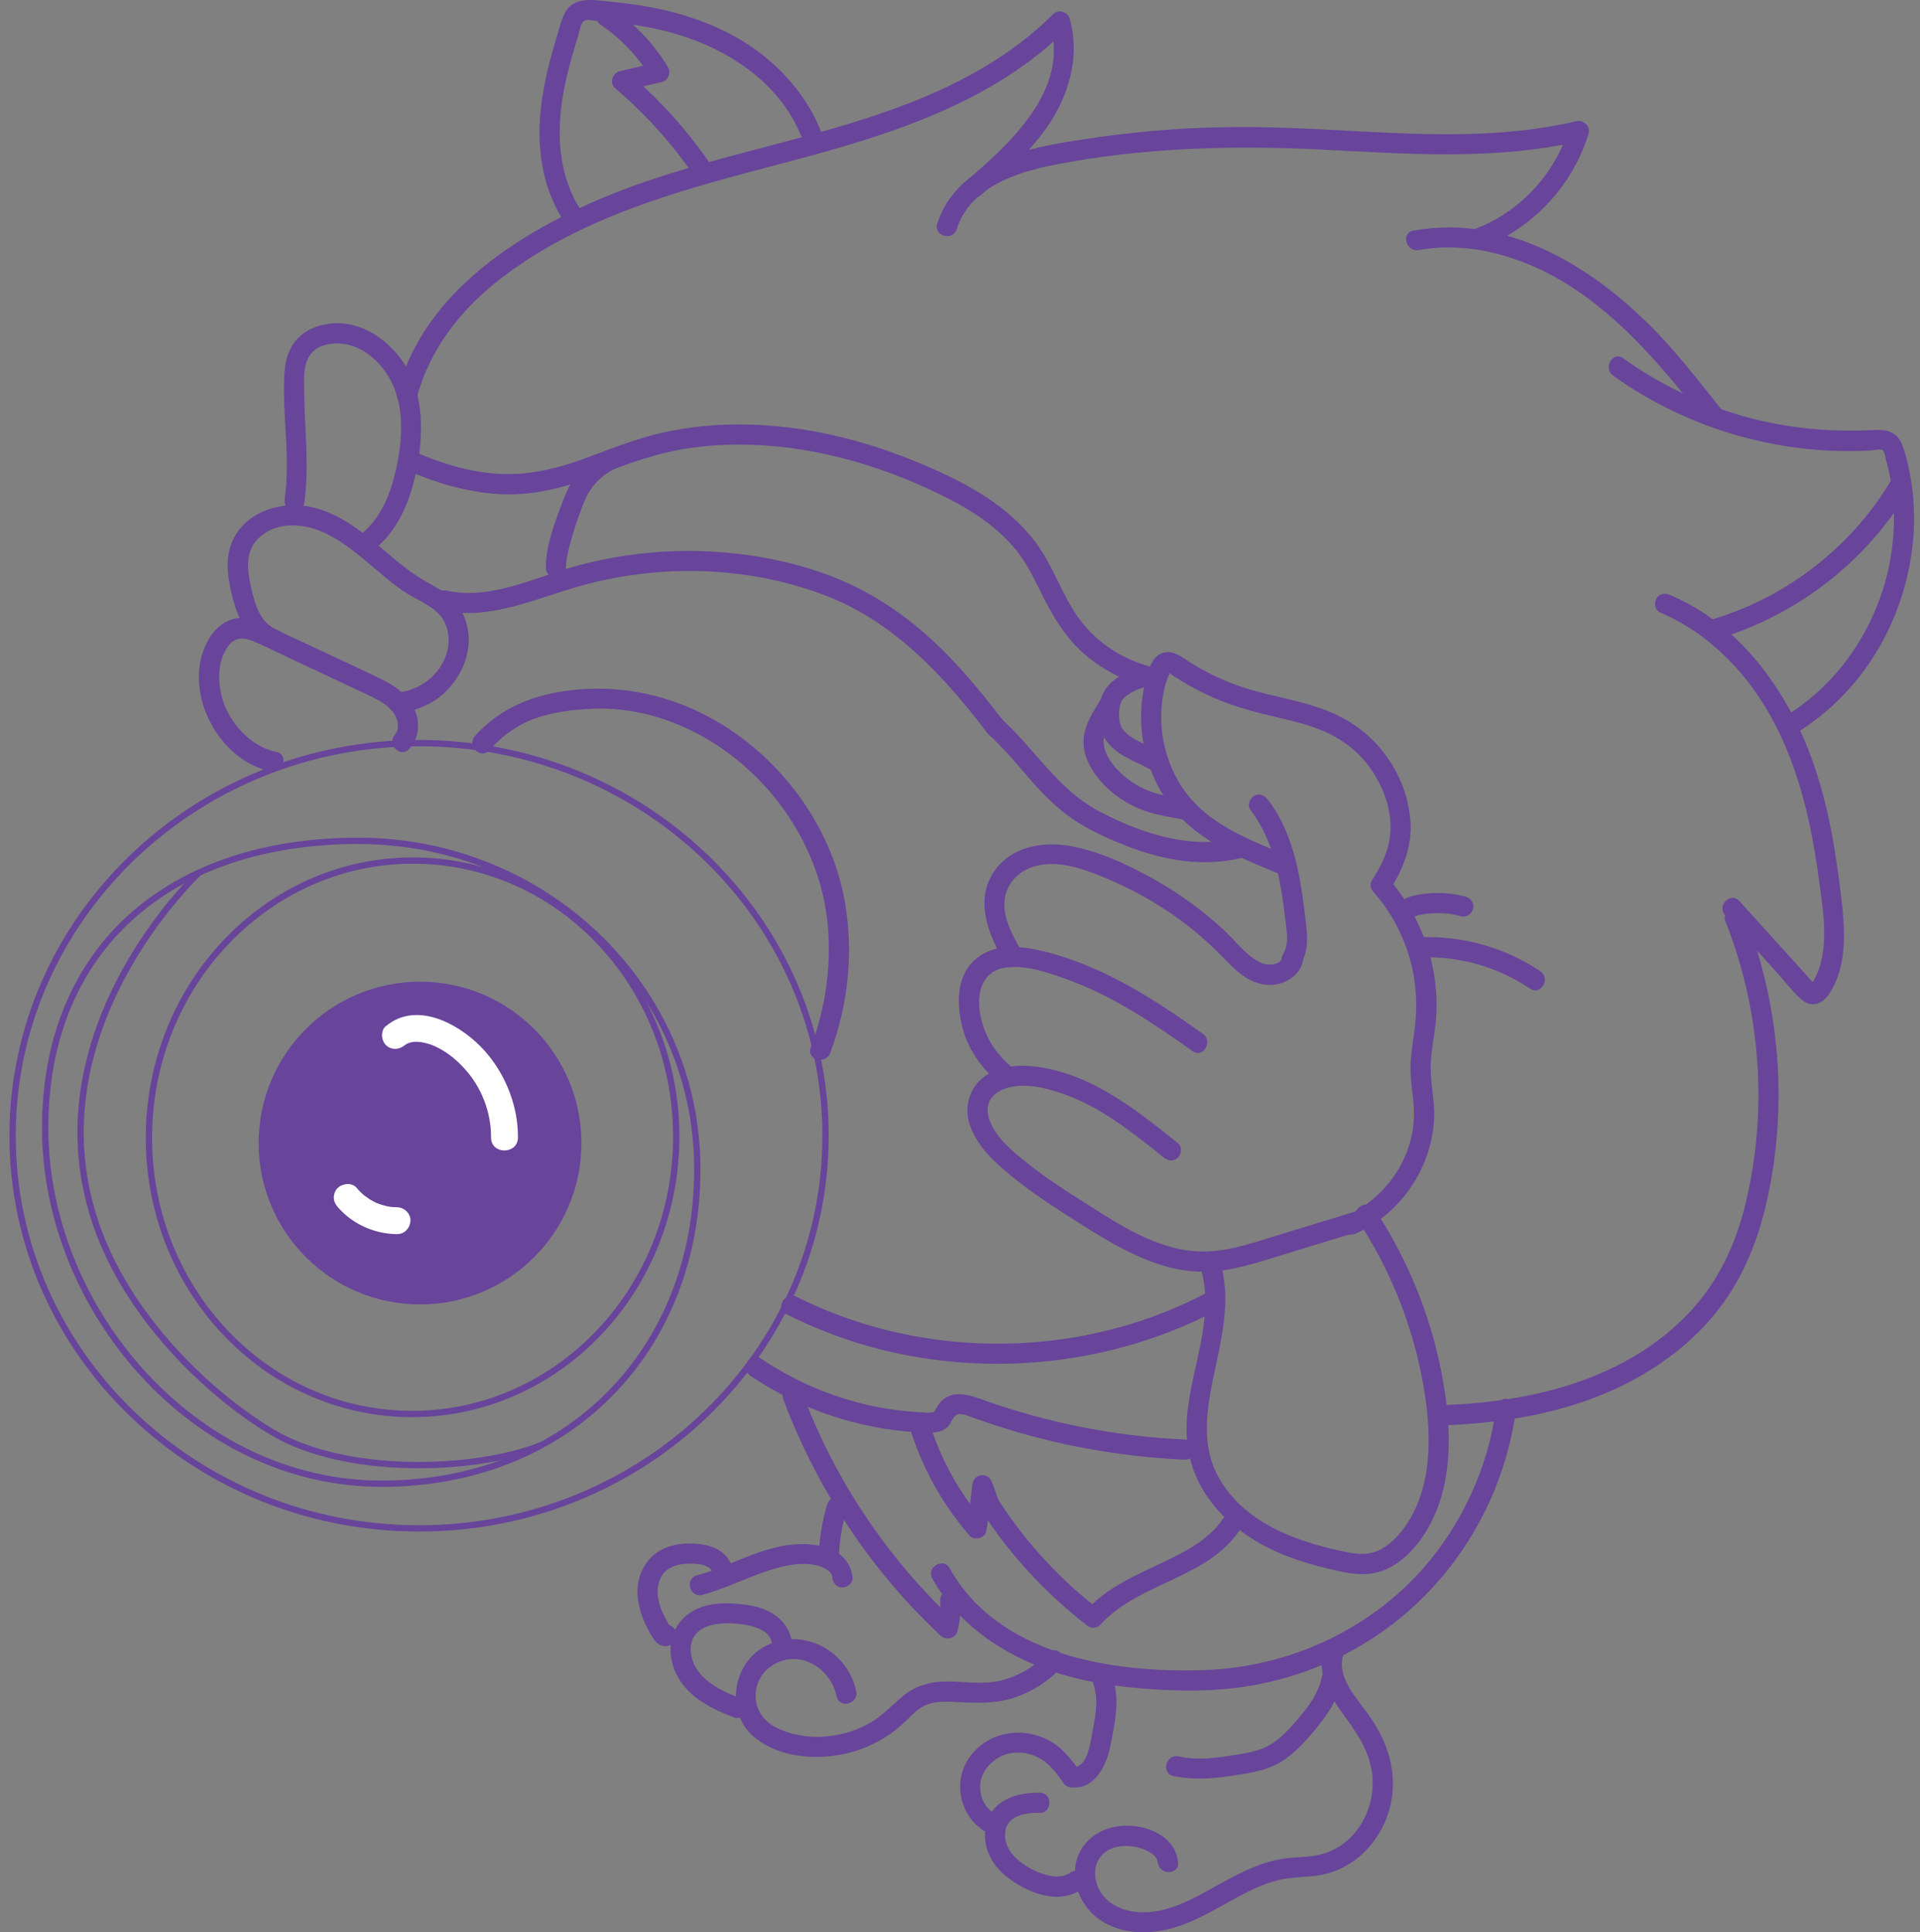 <svg width="305" height="307" viewBox="0 0 305 307" fill="none" xmlns="http://www.w3.org/2000/svg">
    <rect x="0" y="0" width="305" height="307" fill="#808080" stroke="none"/>
    <path d="M43.026 122.55C34.446 120.832 28.678 109.321 33.139 101.579C34.199 99.733 35.968 98.289 38.155 98.187C40.727 98.067 43.317 99.785 45.564 100.844C50.41 103.117 55.272 105.356 60.1 107.672C62.296 108.732 64.629 110.099 65.715 112.398C66.8 114.697 66.646 117.106 65.005 118.978C63.638 120.533 61.382 118.26 62.741 116.713C63.621 115.714 63.168 114.098 62.442 113.15C61.399 111.774 59.69 111.013 58.177 110.287C54.281 108.433 50.367 106.621 46.47 104.784C44.487 103.852 42.513 102.87 40.514 101.989C38.899 101.272 37.472 101.084 36.301 102.588C34.276 105.202 34.54 109.407 35.771 112.287C37.207 115.645 40.232 118.722 43.881 119.456C45.898 119.858 45.043 122.952 43.026 122.55Z" fill="#68449B"/>
    <path d="M41.291 102.218C39.018 100.577 37.831 98.159 37.104 95.501C36.327 92.638 35.651 89.331 36.728 86.452C38.642 81.324 44.641 79.436 49.632 80.598C55.648 81.991 59.844 86.751 64.57 90.348C65.663 91.177 66.817 91.929 68.013 92.604C69.372 93.356 70.765 94.091 71.885 95.194C73.73 97.022 74.602 99.706 74.44 102.278C74.252 105.175 72.893 107.756 70.868 109.807C68.842 111.857 66.142 112.951 63.236 113.233C62.373 113.319 61.63 112.439 61.63 111.627C61.63 110.687 62.365 110.106 63.236 110.02C67.056 109.653 70.628 106.653 71.192 102.739C71.44 100.979 71.056 99.013 69.834 97.672C68.261 95.954 65.766 95.125 63.877 93.792C59.75 90.878 56.315 86.956 51.717 84.725C48.222 83.033 43.428 82.709 40.668 85.947C38.882 88.041 39.335 90.955 39.907 93.425C40.394 95.561 41.044 98.091 42.924 99.449C43.633 99.962 43.958 100.834 43.496 101.646C43.103 102.346 42.001 102.722 41.3 102.218H41.291Z" fill="#68449B"/>
    <path d="M45.239 79.155C46.051 73.361 45.094 67.49 45.111 61.68C45.111 59.09 45.222 56.313 46.914 54.202C48.35 52.416 50.597 51.544 52.836 51.374C57.408 51.032 61.621 53.929 64.082 57.586C67.039 61.996 67.27 67.593 66.509 72.686C65.749 77.779 63.954 83.539 59.758 87.026C58.186 88.333 55.904 86.077 57.494 84.761C60.673 82.121 62.125 78.207 62.98 74.267C63.911 69.96 64.245 65.081 62.33 60.979C60.835 57.774 57.759 54.835 54.075 54.578C52.409 54.459 50.469 54.86 49.375 56.236C48.025 57.945 48.299 60.688 48.324 62.722C48.41 68.507 49.136 74.242 48.324 80.01C48.205 80.864 47.111 81.343 46.35 81.129C45.427 80.873 45.111 80.018 45.231 79.155H45.239Z" fill="#68449B"/>
    <path d="M63.108 62.362C67.014 47.544 80.396 38.281 93.676 32.333C109.844 25.095 127.636 22.856 144.112 16.507C152.614 13.234 160.767 8.765 167.261 2.287C168.125 1.424 169.603 1.834 169.936 2.997C171.474 8.337 170.099 14.054 167.279 18.729C164.458 23.403 159.989 27.394 155.725 31.069C154.17 32.41 151.897 30.154 153.46 28.804C160.519 22.72 169.859 14.328 166.843 3.851L169.517 4.56C157.682 16.362 141.283 21.446 125.534 25.617C109.536 29.847 92.958 33.931 79.593 44.22C73.278 49.074 68.253 55.432 66.193 63.225C65.672 65.217 62.578 64.371 63.1 62.371L63.108 62.362Z" fill="#68449B"/>
    <path d="M148.889 35.547C150.752 29.599 156.178 26.01 161.878 24.25C165.211 23.224 168.689 22.669 172.124 22.139C175.756 21.575 179.413 21.131 183.071 20.806C190.292 20.165 197.538 20.054 204.785 20.327C211.972 20.592 219.142 21.139 226.328 21.293C234.395 21.464 242.488 21.113 250.367 19.268C251.521 19.003 252.709 20.028 252.341 21.242C249.829 29.48 243.599 36.128 235.617 39.29C234.806 39.615 233.866 38.94 233.643 38.17C233.387 37.265 233.96 36.521 234.763 36.196C241.659 33.462 247.086 27.463 249.248 20.387L251.222 22.361C237.583 25.549 223.56 24.446 209.716 23.754C195.872 23.062 181.49 23.446 167.586 26.164C161.451 27.36 154.067 29.753 151.982 36.401C151.367 38.367 148.273 37.529 148.889 35.547Z" fill="#68449B"/>
    <path d="M224.525 36.641C240.454 33.769 254.981 43.571 265.133 54.911C268.022 58.133 270.688 61.551 273.363 64.952C273.901 65.636 274.021 66.55 273.363 67.217C272.816 67.781 271.628 67.9 271.098 67.217C262.202 55.885 252.255 43.964 237.642 40.273C233.643 39.264 229.456 38.991 225.38 39.726C223.363 40.093 222.5 37 224.525 36.632V36.641Z" fill="#68449B"/>
    <path d="M257.861 56.928C263.689 61.098 270.175 64.225 277.072 66.165C283.968 68.105 290.941 68.695 298.059 68.31C299.922 68.208 301.46 68.832 302.17 70.652C302.691 72.01 303.033 73.463 303.315 74.89C303.913 77.873 304.152 80.932 304.024 83.974C303.768 89.982 302.153 95.887 299.401 101.228C296.282 107.261 291.633 112.474 285.891 116.123C284.147 117.234 282.532 114.456 284.275 113.354C293.693 107.372 299.76 96.681 300.717 85.624C300.956 82.889 300.922 80.095 300.52 77.368C300.315 75.984 300.016 74.608 299.649 73.258C299.538 72.848 299.427 71.814 299.093 71.54C298.76 71.267 297.418 71.566 297.025 71.583C290.283 71.951 283.455 71.199 276.935 69.447C269.534 67.456 262.493 64.149 256.263 59.688C254.597 58.5 256.195 55.714 257.878 56.919L257.861 56.928Z" fill="#68449B"/>
    <path d="M271.534 98.545C283.43 95.135 293.812 87.214 300.23 76.626C301.298 74.865 304.067 76.472 302.999 78.241C296.154 89.53 285.079 97.998 272.389 101.63C270.406 102.203 269.552 99.109 271.534 98.537V98.545Z" fill="#68449B"/>
    <path d="M265.296 94.528C276.234 99.168 283.66 109.355 287.685 120.225C290.044 126.608 291.317 133.325 292.172 140.059C292.907 145.861 294 152.971 290.428 158.107C289.403 159.585 287.668 160.09 286.216 158.833C284.763 157.577 283.575 155.971 282.31 154.561C279.559 151.518 276.798 148.468 274.047 145.425C272.662 143.896 274.927 141.623 276.311 143.161C278.55 145.639 280.798 148.117 283.037 150.596C284.062 151.732 285.087 152.869 286.122 154.005C286.686 154.62 287.241 155.244 287.805 155.868C287.865 155.928 288.284 156.33 288.284 156.381C287.694 156.637 287.523 156.637 287.754 156.381C287.882 156.184 288.002 155.988 288.113 155.791C290.813 151.006 289.591 144.631 288.907 139.478C287.42 128.275 284.447 116.695 277.208 107.74C273.568 103.236 269.048 99.561 263.698 97.297C262.895 96.955 262.732 95.784 263.125 95.101C263.595 94.272 264.527 94.186 265.322 94.528H265.296Z" fill="#68449B"/>
    <path d="M229.405 223.241C243.146 222.729 257.511 219.344 267.552 209.355C272.389 204.544 275.38 198.639 277.072 192.067C278.901 184.966 279.593 177.591 279.242 170.276C278.849 162.038 277.072 153.903 274.047 146.229C273.73 145.417 274.397 144.477 275.166 144.255C276.072 143.998 276.824 144.571 277.14 145.374C282.78 159.688 284.036 175.66 280.704 190.683C279.123 197.801 276.311 204.432 271.432 209.919C266.92 214.986 261.126 218.806 254.896 221.412C246.838 224.779 238.096 226.121 229.413 226.446C227.354 226.523 227.354 223.318 229.413 223.241H229.405Z" fill="#68449B"/>
    <path d="M203.836 151.551C204.836 149.927 204.383 147.817 204.17 146.022C203.922 143.954 203.648 141.886 203.238 139.835C202.443 135.81 201.144 131.939 198.624 128.658C198.094 127.965 198.521 126.872 199.196 126.461C200.016 125.966 200.862 126.35 201.392 127.034C204.212 130.691 205.639 135.178 206.468 139.673C206.887 141.946 207.169 144.245 207.443 146.543C207.716 148.842 207.861 151.141 206.614 153.166C205.537 154.918 202.76 153.311 203.845 151.551H203.836Z" fill="#68449B"/>
    <path d="M203.144 138.81C196.428 136.041 189.531 133.349 185.284 127.103C181.61 121.702 180.336 114.643 181.951 108.302C182.319 106.858 182.763 104.867 184.113 104.021C185.985 102.842 187.771 104.44 189.301 105.397C192.625 107.474 196.222 108.969 200.008 109.96C203.794 110.952 207.605 111.592 211.203 113.088C214.476 114.447 217.381 116.506 219.594 119.292C222.056 122.386 223.619 126.06 224.021 130.008C224.448 134.161 222.961 137.998 220.748 141.434C219.637 143.16 216.86 141.553 217.979 139.818C219.637 137.246 220.928 134.486 220.893 131.367C220.859 128.248 219.817 125.359 218.202 122.83C216.586 120.3 214.476 118.369 211.938 116.976C208.981 115.361 205.648 114.609 202.392 113.849C199.136 113.088 195.718 112.156 192.539 110.746C190.975 110.054 189.454 109.26 188.002 108.371C187.335 107.961 186.549 107.55 185.951 107.038C185.592 106.722 185.575 106.935 185.848 106.722C185.831 106.73 185.763 106.884 185.763 106.901C185.788 107.192 185.464 107.687 185.37 107.978C183.678 113.233 184.378 119.121 187.062 123.915C190.676 130.384 197.462 133.042 203.982 135.717C204.777 136.041 205.358 136.785 205.101 137.691C204.888 138.443 203.939 139.143 203.127 138.81H203.144Z" fill="#68449B"/>
    <path d="M220.5 139.495C226.012 145.741 228.909 154.219 228.055 162.542C227.815 164.918 227.26 167.259 227.26 169.66C227.26 172.062 227.79 174.318 227.824 176.668C227.875 180.479 226.756 184.307 224.799 187.563C222.594 191.229 219.313 194.263 215.382 195.981C214.587 196.331 213.673 196.211 213.185 195.408C212.784 194.733 212.972 193.562 213.758 193.212C219.953 190.512 224.406 184.256 224.611 177.445C224.679 175.241 224.243 173.079 224.098 170.891C223.953 168.703 224.295 166.481 224.619 164.294C225.183 160.482 225.098 156.671 224.124 152.928C223.056 148.809 221.047 144.964 218.227 141.768C216.869 140.23 219.125 137.948 220.492 139.503L220.5 139.495Z" fill="#68449B"/>
    <path d="M215.518 195.759C211.468 196.998 207.417 198.246 203.367 199.485C199.316 200.724 195.505 202.006 191.386 202.048C183.712 202.125 176.944 197.81 170.697 193.853C167.424 191.785 164.185 189.666 161.16 187.247C158.332 184.983 155.366 182.385 154.11 178.873C152.999 175.762 154.076 172.37 156.939 170.669C159.639 169.062 162.989 169.131 165.98 169.686C174.115 171.207 180.841 176.583 187.13 181.642C187.814 182.188 187.686 183.334 187.13 183.906C186.472 184.581 185.532 184.444 184.866 183.906C179.892 179.907 174.679 175.719 168.535 173.669C165.963 172.805 163.049 172.113 160.348 172.754C157.648 173.395 156.187 175.343 157.204 178.027C158.323 180.983 161.186 183.205 163.579 185.102C166.296 187.256 169.227 189.127 172.15 190.982C177.687 194.494 183.686 198.562 190.463 198.827C194.548 198.989 198.47 197.639 202.316 196.459C206.435 195.195 210.554 193.939 214.672 192.674C216.647 192.067 217.493 195.161 215.527 195.767L215.518 195.759Z" fill="#68449B"/>
    <path d="M158.724 172.051C155.776 169.667 153.623 166.479 152.768 162.762C151.914 159.045 152.025 154.644 155.264 152.157C158.502 149.67 162.826 150.38 166.424 151.303C170.628 152.388 174.662 154.123 178.473 156.174C182.866 158.541 187.002 161.352 191.069 164.232C192.736 165.42 191.138 168.197 189.454 167.001C183.216 162.566 176.721 158.19 169.475 155.592C166.407 154.49 162.681 153.174 159.382 153.789C156.084 154.405 155.161 157.712 155.648 160.797C156.229 164.48 158.118 167.454 160.998 169.778C161.673 170.325 161.562 171.47 160.998 172.043C160.34 172.718 159.4 172.581 158.733 172.043L158.724 172.051Z" fill="#68449B"/>
    <path d="M159.152 152.185C156.819 147.895 154.888 142.794 158.007 138.333C160.69 134.496 165.604 133.659 169.936 134.402C174.602 135.214 179.242 137.41 183.353 139.717C187.463 142.025 191.035 144.648 194.377 147.733C196.18 149.399 197.795 151.647 199.991 152.818C201.333 153.535 203.64 153.51 203.913 151.647C204.033 150.792 205.127 150.314 205.887 150.527C206.81 150.784 207.135 151.638 207.007 152.501C206.733 154.356 205.187 155.68 203.469 156.219C201.58 156.808 199.589 156.364 197.949 155.33C196.111 154.176 194.701 152.484 193.163 150.98C191.625 149.476 189.847 147.93 188.044 146.579C184.515 143.93 180.669 141.683 176.619 139.931C172.568 138.179 167.646 136.171 163.399 137.983C161.305 138.88 159.818 140.743 159.579 143.033C159.306 145.708 160.699 148.288 161.938 150.553C162.92 152.365 160.16 153.988 159.169 152.168L159.152 152.185Z" fill="#68449B"/>
    <path d="M65.86 71.754C70.005 73.626 74.483 74.976 79.037 75.275C83.592 75.574 88.07 74.583 92.428 73.011C96.787 71.438 100.931 69.678 105.418 68.704C109.904 67.73 114.279 67.354 118.74 67.448C127.704 67.644 136.592 69.746 144.889 73.096C152.555 76.19 160.596 80.18 165.288 87.29C167.962 91.35 169.347 96.186 172.662 99.827C175.713 103.177 179.747 105.39 184.182 106.244C186.207 106.637 185.344 109.722 183.327 109.338C179.345 108.569 175.653 106.749 172.543 104.159C169.193 101.356 167.125 97.707 165.219 93.845C164.211 91.794 163.185 89.734 161.81 87.897C160.596 86.282 159.109 84.855 157.545 83.582C154.315 80.967 150.529 79.052 146.761 77.352C138.6 73.686 129.738 71.225 120.782 70.729C116.296 70.481 111.767 70.703 107.357 71.567C102.948 72.43 98.641 74.105 94.36 75.703C89.523 77.506 84.609 78.787 79.413 78.505C74.218 78.224 69.048 76.694 64.237 74.523C63.442 74.164 63.262 73.028 63.664 72.327C64.125 71.507 65.074 71.396 65.86 71.754Z" fill="#68449B"/>
    <path d="M98.239 74.198C96.385 75.01 94.769 76.266 93.684 77.992C92.983 79.103 92.642 80.078 92.206 81.257C91.608 82.863 91.069 84.504 90.625 86.162C90.249 87.581 89.924 88.837 89.907 90.136C89.881 92.195 86.677 92.204 86.703 90.136C86.745 86.726 88.053 83.171 89.266 80.018C89.805 78.608 90.36 77.163 91.223 75.924C92.59 73.976 94.436 72.395 96.624 71.438C97.419 71.088 98.341 71.207 98.82 72.01C99.222 72.694 99.042 73.856 98.248 74.207L98.239 74.198Z" fill="#68449B"/>
    <path d="M70.902 93.826C77.696 95.355 84.421 91.98 90.805 90.134C97.188 88.288 104.401 87.348 111.297 87.562C118.193 87.775 124.97 88.946 131.362 91.287C136.805 93.279 141.753 96.278 146.18 100.021C151.23 104.294 155.469 109.404 159.46 114.651C159.989 115.343 159.562 116.437 158.887 116.847C158.067 117.334 157.212 116.958 156.691 116.275C149.974 107.447 142.138 98.978 131.61 94.808C119.244 89.903 104.982 89.51 92.223 93.082C84.977 95.107 77.756 98.662 70.056 96.936C68.048 96.483 68.894 93.398 70.911 93.843L70.902 93.826Z" fill="#68449B"/>
    <path d="M159.212 114.32C164.45 119.114 168.108 125.454 174.525 128.864C180.943 132.274 189.283 135.162 196.889 133.068C198.88 132.522 199.726 135.615 197.744 136.162C191.411 137.905 184.746 136.7 178.747 134.316C175.773 133.137 172.756 131.787 170.133 129.932C167.749 128.257 165.706 126.206 163.801 124.01C161.587 121.464 159.442 118.866 156.947 116.576C155.426 115.183 157.691 112.918 159.212 114.311V114.32Z" fill="#68449B"/>
    <path d="M182.37 109.134C182.199 109.1 182.216 109.1 182.438 109.134C182.353 109.134 182.259 109.134 182.173 109.134C181.84 109.1 182.344 109.075 182.02 109.143C181.644 109.228 181.268 109.322 180.909 109.459C180.704 109.536 180.319 109.715 179.986 109.895C179.627 110.091 179.276 110.305 178.943 110.553C178.789 110.664 178.764 110.681 178.875 110.604C178.798 110.673 178.721 110.741 178.644 110.809C178.542 110.903 178.448 111.014 178.345 111.117C178.225 111.262 178.225 111.254 178.354 111.091C178.302 111.168 178.251 111.254 178.208 111.331C178.208 111.331 178.003 111.783 178.089 111.578C177.764 112.416 177.721 113.108 177.781 114.031C177.798 114.296 177.781 114.227 177.824 114.433C177.866 114.638 177.901 114.834 177.96 115.022C178.08 115.441 178.029 115.355 178.302 115.774C178.704 116.39 179.311 116.851 179.943 117.253C181.532 118.235 183.319 118.842 184.917 119.808C186.677 120.876 185.07 123.645 183.301 122.576C180.336 120.782 176.397 119.919 175.021 116.338C174.406 114.732 174.406 112.715 174.884 111.074C175.363 109.433 176.465 108.297 177.909 107.408C179.447 106.46 181.404 105.656 183.233 106.049C184.079 106.229 184.575 107.22 184.353 108.023C184.113 108.904 183.233 109.322 182.379 109.143L182.37 109.134Z" fill="#68449B"/>
    <path d="M177.542 112.868C176.644 114.321 175.328 116.107 175.32 117.773C175.311 119.439 176.354 121.08 177.482 122.259C178.815 123.661 180.533 124.883 182.336 125.601C184.464 126.447 186.771 126.737 189.01 127.147C189.864 127.301 190.343 128.335 190.129 129.121C189.882 130.019 189.01 130.395 188.155 130.241C185.575 129.771 182.994 129.395 180.575 128.318C178.388 127.344 176.251 125.797 174.705 123.96C173.252 122.225 172.047 120.003 172.115 117.679C172.184 115.355 173.568 113.21 174.773 111.253C175.85 109.501 178.627 111.107 177.542 112.868Z" fill="#68449B"/>
    <path d="M75.465 116.924C79.567 112.353 84.951 110.293 90.95 109.635C98.085 108.857 105.084 110.156 111.519 113.352C123.149 119.121 132.105 130.717 134.258 143.578C135.583 151.5 134.703 159.772 131.883 167.283C131.165 169.198 128.063 168.369 128.789 166.429C131.096 160.276 132.079 153.679 131.507 147.124C130.968 140.929 128.764 135.015 125.354 129.837C118.56 119.505 106.554 112.028 93.941 112.609C90.932 112.746 87.89 113.13 85.036 114.13C82.182 115.13 79.746 116.933 77.73 119.189C76.354 120.727 74.089 118.454 75.465 116.924Z" fill="#68449B"/>
    <path d="M225.67 148.91C232.378 148.662 239.104 150.559 244.676 154.302C246.376 155.448 244.778 158.225 243.06 157.071C237.916 153.619 231.866 151.884 225.679 152.115C223.619 152.192 223.619 148.987 225.679 148.91H225.67Z" fill="#68449B"/>
    <path d="M221.612 145.152C221.714 142.597 224.671 142.195 226.653 141.973C228.636 141.751 230.858 141.931 232.875 142.477C233.686 142.7 234.259 143.623 233.994 144.451C233.729 145.28 232.892 145.81 232.02 145.571C231.635 145.468 231.251 145.374 230.866 145.298C230.644 145.255 230.422 145.212 230.2 145.186C230.465 145.229 230.003 145.161 229.952 145.161C229.14 145.075 228.311 145.058 227.499 145.11C227.303 145.118 227.106 145.135 226.91 145.152C226.799 145.161 226.688 145.178 226.576 145.186C226.696 145.169 226.696 145.169 226.576 145.186C226.183 145.246 225.799 145.315 225.414 145.409C225.235 145.451 225.064 145.486 224.893 145.545C224.816 145.571 224.739 145.597 224.662 145.622C224.833 145.545 224.876 145.528 224.765 145.579C224.714 145.605 224.654 145.631 224.602 145.665C224.457 145.768 224.466 145.75 224.645 145.622C224.526 145.75 224.543 145.725 224.696 145.554C224.765 145.434 224.808 145.306 224.816 145.161C224.782 145.998 224.107 146.802 223.21 146.767C222.372 146.733 221.569 146.058 221.603 145.161L221.612 145.152Z" fill="#68449B"/>
    <path d="M120.834 215.823C128.388 220.934 137.275 223.967 146.402 224.386C146.897 224.412 147.513 224.506 148 224.42C148.487 224.335 148.419 224.283 148.666 223.839C149.205 222.856 149.914 222.044 151.025 221.711C153.025 221.104 155.058 222.036 156.913 222.677C161.621 224.318 166.45 225.642 171.338 226.633C176.884 227.761 182.507 228.445 188.155 228.71C190.206 228.804 190.223 232.009 188.155 231.915C177.909 231.436 167.731 229.607 157.981 226.411C156.827 226.035 155.691 225.625 154.537 225.223C153.871 224.993 152.725 224.463 152.008 224.762C151.341 225.044 151.059 226.24 150.495 226.753C149.623 227.539 148.453 227.642 147.333 227.616C142.693 227.505 138.036 226.745 133.601 225.411C128.499 223.873 123.636 221.574 119.227 218.592C117.526 217.447 119.133 214.67 120.842 215.823H120.834Z" fill="#68449B"/>
    <path d="M126.533 206.03C142.257 213.935 160.886 215.55 177.824 210.884C182.566 209.576 187.155 207.773 191.514 205.492C193.342 204.535 194.958 207.303 193.129 208.26C176.773 216.823 157.314 218.9 139.463 214.285C134.438 212.986 129.558 211.132 124.918 208.799C123.072 207.876 124.696 205.107 126.533 206.03Z" fill="#68449B"/>
    <path d="M193.838 200.588C196.128 208.261 192.907 215.867 191.941 223.455C191.463 227.216 191.625 231.087 193.454 234.496C195.282 237.906 198.111 240.418 201.358 242.273C205.152 244.435 209.417 245.657 213.664 246.554C215.681 246.981 217.655 247.135 219.5 246.076C221.056 245.187 222.346 243.802 223.346 242.333C227.619 236.069 227.397 227.754 226.192 220.584C224.585 210.996 220.97 201.852 215.612 193.743C214.476 192.016 217.244 190.41 218.381 192.127C223.457 199.818 227.063 208.492 228.875 217.533C230.49 225.583 231.148 234.684 227.174 242.187C225.337 245.665 222.141 249.289 218.073 249.964C215.681 250.365 213.279 249.776 210.963 249.22C208.648 248.665 206.486 248.032 204.332 247.195C196.316 244.05 189.369 237.889 188.566 228.873C187.762 219.858 193.454 210.543 190.736 201.434C190.146 199.451 193.24 198.605 193.83 200.579L193.838 200.588Z" fill="#68449B"/>
    <path d="M147.504 225.582C149.256 231.504 152.238 237.025 156.272 241.699L153.597 242.408C153.948 240.255 154.23 238.101 154.443 235.931C154.623 234.128 156.947 233.76 157.588 235.504C158.015 236.674 158.451 237.854 158.878 239.024C159.177 239.836 158.545 240.776 157.759 240.998C156.862 241.246 156.084 240.691 155.785 239.879C155.358 238.708 154.922 237.529 154.494 236.358L157.639 235.931C157.4 238.383 157.075 240.827 156.674 243.254C156.486 244.417 154.742 244.827 153.999 243.964C149.598 238.862 146.316 232.897 144.402 226.428C143.813 224.446 146.906 223.6 147.496 225.574L147.504 225.582Z" fill="#68449B"/>
    <path d="M157.682 236.846C162.083 244.05 167.774 250.459 174.465 255.621L172.525 255.868C175.73 252.339 180.148 250.391 184.378 248.391C188.352 246.511 192.565 244.443 194.804 240.461C195.812 238.666 198.589 240.281 197.572 242.076C192.65 250.809 181.191 251.1 174.79 258.133C174.363 258.603 173.38 258.8 172.85 258.381C165.706 252.877 159.622 246.161 154.913 238.461C153.836 236.692 156.605 235.086 157.682 236.846Z" fill="#68449B"/>
    <path d="M127.542 221.541C132.678 235.231 141.001 247.614 151.675 257.595L149 258.304C149.342 256.98 149.444 255.681 149.359 254.322C149.231 252.262 152.435 252.271 152.564 254.322C152.666 255.954 152.495 257.569 152.094 259.159C151.786 260.364 150.273 260.671 149.419 259.868C138.335 249.494 129.79 236.607 124.466 222.404C123.739 220.473 126.841 219.636 127.559 221.55L127.542 221.541Z" fill="#68449B"/>
    <path d="M150.854 249.169C158.622 263.055 176.764 265.816 191.223 265.346C205.819 264.867 219.868 257.92 228.576 246.084C233.361 239.572 236.566 231.864 237.625 223.84C237.736 222.985 238.283 222.233 239.232 222.233C240.009 222.233 240.95 222.968 240.838 223.84C238.805 239.248 229.926 253.177 216.561 261.21C209.878 265.226 202.324 267.662 194.564 268.354C190.061 268.755 185.497 268.619 181.002 268.226C176.508 267.832 172.329 267.149 168.167 265.867C159.998 263.346 152.349 258.39 148.102 250.793C147.094 248.989 149.863 247.374 150.871 249.178L150.854 249.169Z" fill="#68449B"/>
    <path d="M134.507 239.845C134.131 241.084 133.832 242.349 133.618 243.631C133.567 243.93 133.524 244.221 133.481 244.52C133.532 244.178 133.464 244.691 133.456 244.759C133.438 244.93 133.413 245.109 133.396 245.28C133.336 245.921 133.293 246.571 133.268 247.22C133.233 248.058 132.55 248.861 131.661 248.827C130.824 248.792 130.029 248.117 130.054 247.22C130.157 244.443 130.61 241.666 131.405 238.999C131.644 238.196 132.541 237.606 133.379 237.88C134.216 238.153 134.754 238.991 134.498 239.854L134.507 239.845Z" fill="#68449B"/>
    <path d="M132.225 250.611C132.071 249.286 130.08 248.714 129.003 248.56C127.063 248.287 125.063 248.654 123.201 249.184C119.227 250.321 115.552 252.312 111.562 253.388C109.57 253.927 108.716 250.833 110.707 250.295C115.475 249.013 119.825 246.347 124.73 245.552C128.798 244.886 134.822 245.492 135.429 250.611C135.532 251.474 134.617 252.218 133.823 252.218C132.874 252.218 132.319 251.483 132.216 250.611H132.225Z" fill="#68449B"/>
    <path d="M113.228 250.176C113.262 250.005 113.228 249.808 113.1 249.586C112.946 249.304 112.732 249.107 112.407 248.936C111.715 248.56 110.895 248.475 110.117 248.441C108.596 248.381 106.998 248.586 105.853 249.518C104.708 250.449 104.323 252.158 104.511 253.679C104.605 254.414 104.887 255.329 105.203 256.072C105.409 256.559 105.656 257.038 105.904 257.508C106.015 257.713 106.126 257.909 106.237 258.114C106.314 258.251 106.391 258.379 106.46 258.516C106.69 258.849 106.571 258.815 106.109 258.414H105.255L105.409 258.388L104.699 258.798L104.768 258.747L104.357 259.456V259.388C104.366 259.67 104.366 259.952 104.366 260.242L104.631 260.746L105.34 261.157L105.28 261.131L106.511 260.969L106.468 260.986L107.203 260.029L107.186 260.106C107.032 260.96 105.998 261.439 105.212 261.225C104.315 260.977 103.939 260.106 104.093 259.251C104.469 257.209 107.502 257.926 107.502 259.806C107.502 260.61 106.938 261.293 106.178 261.49C105.246 261.729 104.409 261.225 103.896 260.482C102.486 258.422 101.401 255.781 101.272 253.278C101.144 250.774 102.17 248.227 104.289 246.706C106.118 245.399 108.63 245.074 110.818 245.288C112.339 245.441 113.852 245.826 115.005 246.894C116.159 247.962 116.646 249.518 116.313 251.03C116.125 251.876 115.142 252.372 114.339 252.15C113.467 251.91 113.031 251.03 113.219 250.176H113.228Z" fill="#68449B"/>
    <path d="M122.62 261.073C122.415 259.15 119.979 258.398 118.407 258.15C116.587 257.851 114.561 257.757 112.767 258.261C111.194 258.706 109.955 259.799 109.759 261.449C109.545 263.226 110.314 265.004 111.528 266.268C113.16 267.96 115.373 268.96 117.535 269.789C118.347 270.097 118.902 270.866 118.655 271.763C118.441 272.532 117.492 273.19 116.681 272.883C114.066 271.883 111.434 270.712 109.425 268.712C107.537 266.832 106.315 264.158 106.546 261.466C106.793 258.603 108.562 256.432 111.211 255.416C113.647 254.484 116.467 254.655 118.996 255.04C122.321 255.544 125.431 257.509 125.816 261.098C125.91 261.961 125.012 262.705 124.209 262.705C123.269 262.705 122.697 261.97 122.603 261.098L122.62 261.073Z" fill="#68449B"/>
    <path d="M132.917 269.533C131.977 265.132 127.285 262.056 123.038 264.38C121.124 265.431 120.005 267.337 120.039 269.525C120.073 271.917 121.534 273.644 123.628 274.635C127.909 276.66 133.361 276.224 137.514 274.114C139.762 272.969 141.317 271.302 143.189 269.67C145.248 267.867 147.649 267.166 150.358 267.158C153.264 267.149 156.118 267.696 158.989 266.995C161.861 266.295 164.339 264.799 166.33 262.663C167.74 261.15 169.996 263.423 168.595 264.927C166.518 267.158 163.886 268.824 160.981 269.764C158.075 270.704 155.041 270.584 151.956 270.413C150.435 270.328 148.846 270.268 147.385 270.772C145.923 271.277 144.992 272.362 143.958 273.37C141.83 275.447 139.318 277.011 136.506 277.993C131.242 279.839 124.124 279.668 119.706 275.891C115.288 272.114 116.279 264.551 121.295 261.688C127.277 258.279 134.618 262.15 136.01 268.687C136.438 270.695 133.353 271.559 132.917 269.542V269.533Z" fill="#68449B"/>
    <path d="M176.798 266.746C177.961 270.241 177.046 273.856 176.388 277.359C175.824 280.367 173.944 284.35 170.252 283.974C169.389 283.888 168.646 283.298 168.646 282.367C168.646 281.564 169.381 280.675 170.252 280.76C172.611 281 173.124 277.445 173.44 275.71C173.936 272.992 174.602 270.292 173.705 267.583C173.055 265.618 176.149 264.78 176.798 266.729V266.746Z" fill="#68449B"/>
    <path d="M168.868 283.18C167.655 281.428 166.356 279.753 164.305 278.95C162.433 278.215 160.314 278.249 158.562 279.275C157.032 280.172 155.836 281.762 155.716 283.565C155.597 285.368 156.366 287.094 157.827 288.051C159.545 289.179 157.938 291.956 156.212 290.82C152.478 288.367 151.358 283.12 153.879 279.386C156.588 275.387 161.673 274.276 165.988 276.198C168.475 277.309 170.107 279.369 171.62 281.556C172.115 282.266 171.748 283.334 171.047 283.753C170.252 284.214 169.347 283.889 168.851 283.18H168.868Z" fill="#68449B"/>
    <path d="M165.159 288.016C163.689 288.016 162.288 288.136 161.109 288.837C160.587 289.153 160.22 289.512 159.921 290.136C159.963 290.042 159.835 290.375 159.818 290.435C159.767 290.614 159.716 290.794 159.69 290.973C159.716 290.836 159.664 291.221 159.664 291.281C159.656 291.503 159.664 291.717 159.673 291.939C159.707 292.486 159.929 293.178 160.228 293.725C160.621 294.426 161.057 294.921 161.664 295.468C162.698 296.391 164.159 297.203 165.467 297.656C166.356 297.963 167.116 298.134 167.988 298.126C168.791 298.126 169.372 297.946 170.073 297.476C170.774 297.006 171.85 297.34 172.269 298.049C172.731 298.844 172.414 299.758 171.696 300.245C167.988 302.757 162.86 300.578 159.767 298.057C158.092 296.69 156.844 294.784 156.545 292.631C156.246 290.477 156.836 288.23 158.519 286.786C160.348 285.213 162.809 284.82 165.151 284.82C167.21 284.82 167.219 288.025 165.151 288.025L165.159 288.016Z" fill="#68449B"/>
    <path d="M183.916 295.913C183.797 294.699 182.242 293.973 181.242 293.657C179.986 293.264 178.601 293.144 177.311 293.452C174.67 294.092 173.448 296.468 174.149 299.049C174.901 301.809 177.422 303.364 180.156 303.732C183.481 304.176 186.737 303.014 189.659 301.544C192.812 299.955 195.786 298.032 199.059 296.682C200.691 296.007 202.366 295.52 204.118 295.272C205.964 295.015 207.861 295.092 209.681 294.656C215.638 293.229 218.919 286.871 217.859 281.069C217.184 277.42 215.074 274.728 212.971 271.789C210.869 268.849 209.297 265.841 210.22 262.329C210.741 260.338 213.834 261.184 213.313 263.183C212.442 266.507 215.321 269.584 217.124 272.053C219.389 275.147 220.961 278.488 221.235 282.368C221.748 289.597 216.808 296.81 209.442 297.955C207.34 298.28 205.186 298.194 203.11 298.698C201.033 299.203 199.23 300.023 197.41 300.972C193.804 302.86 190.343 305.142 186.403 306.295C182.831 307.338 178.764 307.347 175.456 305.484C172.542 303.843 170.611 300.613 170.765 297.229C170.953 293.135 174.149 290.452 178.088 290.102C182.028 289.751 186.737 291.657 187.138 295.896C187.335 297.946 184.13 297.938 183.934 295.896L183.916 295.913Z" fill="#68449B"/>
    <path d="M213.065 267.258C212.51 270.001 210.946 272.316 209.203 274.453C207.46 276.589 205.733 278.529 203.477 279.922C201.076 281.4 198.196 281.751 195.462 282.161C192.428 282.614 189.411 282.828 186.386 282.161C184.369 281.717 185.224 278.632 187.241 279.067C189.796 279.632 192.436 279.401 195.009 278.999C197.325 278.64 199.837 278.392 201.871 277.145C203.785 275.965 205.298 274.162 206.725 272.453C208.22 270.659 209.519 268.719 209.989 266.394C210.399 264.378 213.493 265.232 213.083 267.249L213.065 267.258Z" fill="#68449B"/>
    <path d="M89.283 34.666C86.378 30.001 85.421 24.386 85.771 18.96C85.968 15.969 86.515 13.004 87.249 10.098C87.617 8.645 88.036 7.201 88.472 5.766C88.865 4.475 89.164 3.014 89.856 1.843C91.36 -0.712 94.77 0.057 97.222 0.296C100.034 0.561 102.828 0.98 105.58 1.612C110.844 2.834 115.997 4.911 120.355 8.133C124.713 11.354 128.456 15.806 130.49 21.071C130.806 21.882 130.14 22.822 129.371 23.045C128.465 23.301 127.713 22.728 127.397 21.925C124.141 13.482 116.065 7.996 107.673 5.483C105.238 4.749 102.734 4.227 100.213 3.86C99.025 3.689 97.838 3.561 96.641 3.45C96.069 3.398 95.496 3.356 94.923 3.321C94.419 3.287 93.402 3.057 92.907 3.253C92.249 3.518 92.103 4.851 91.915 5.441C91.488 6.808 91.078 8.175 90.702 9.56C90.01 12.106 89.412 14.696 89.121 17.328C88.523 22.737 89.121 28.343 92.052 33.043C93.146 34.795 90.377 36.41 89.283 34.658V34.666Z" fill="#68449B"/>
    <path d="M97.068 1.193C100.743 3.672 103.819 6.868 106.109 10.671C106.631 11.534 106.152 12.79 105.152 13.021C103.187 13.482 101.221 13.952 99.256 14.413L99.965 11.739C104.922 15.952 109.263 20.823 112.937 26.181C114.108 27.89 111.331 29.488 110.169 27.796C106.648 22.66 102.443 18.037 97.701 14.003C96.786 13.226 97.29 11.593 98.41 11.329C100.375 10.867 102.341 10.397 104.306 9.936L103.349 12.286C101.35 8.97 98.666 6.124 95.453 3.962C93.753 2.817 95.351 0.04 97.068 1.193Z" fill="#68449B"/>
    <path d="M66.57 242.829C30.909 242.829 2 214.899 2 180.446C2 145.994 30.909 118.064 66.57 118.064C102.231 118.064 131.14 145.994 131.14 180.446C131.14 214.899 102.231 242.829 66.57 242.829Z" stroke="#68449B" strokeWidth="2.564" strokeMiterlimit="10"/>
    <path d="M110.776 185.686C110.776 214.459 90.344 235.729 60.596 235.729C30.849 235.729 7.178 208.007 7.178 179.234C7.178 150.461 27.158 133.592 56.905 133.592C86.652 133.592 110.767 156.922 110.767 185.694L110.776 185.686Z" stroke="#68449B" strokeWidth="2.564" strokeMiterlimit="10"/>
    <path d="M64.61 224.644C41.484 224.156 23.153 204.08 23.666 179.803C24.179 155.526 43.341 136.242 66.467 136.73C89.592 137.219 107.923 157.295 107.411 181.572C106.898 205.849 87.735 225.133 64.61 224.644Z" stroke="#68449B" strokeWidth="2.564" strokeMiterlimit="10"/>
    <path d="M66.724 207.246C52.565 207.246 41.087 195.769 41.087 181.61C41.087 167.451 52.565 155.973 66.724 155.973C80.883 155.973 92.361 167.451 92.361 181.61C92.361 195.769 80.883 207.246 66.724 207.246Z" fill="#68449B"/>
    <path d="M31.602 138.651C31.602 138.651 -8.99 176.525 29.106 216.176C32.764 219.979 37.814 224.32 43.36 227.61C54.854 234.421 75.261 233.857 85.994 229.601" stroke="#68449B" strokeWidth="2.564" strokeMiterlimit="10"/>
    <path d="M62.596 168.416C63.049 166.835 64.596 166.194 66.125 166.596C67.365 166.921 68.416 168.023 69.356 168.835C71.415 170.612 73.287 172.612 74.765 174.902C77.807 179.594 78.739 185.798 75.91 190.814C74.56 193.207 70.868 191.062 72.218 188.66C74.013 185.473 73.517 181.499 71.842 178.372C70.962 176.739 69.843 175.287 68.552 173.962C67.886 173.27 67.177 172.612 66.45 171.979C66.108 171.68 65.758 171.39 65.408 171.108C65.373 171.082 64.903 170.766 64.878 170.689C64.861 170.698 64.878 170.706 64.921 170.715C65.339 170.894 65.758 170.775 66.202 170.339L66.749 169.399L66.698 169.57C65.946 172.21 61.827 171.091 62.579 168.433L62.596 168.416Z" fill="#68449B"/>
    <path d="M61.315 163.023C66.023 159.092 72.535 162.459 76.244 166.167C79.953 169.876 82.32 175.311 82.277 180.72C82.26 183.472 77.987 183.472 78.004 180.72C78.03 176.721 76.5 172.73 73.757 169.748C72.356 168.218 70.766 166.936 68.826 166.116C68.151 165.825 67.143 165.561 66.442 165.526C65.938 165.501 65.588 165.526 65.306 165.603C64.93 165.697 64.596 165.825 64.331 166.039C63.443 166.783 62.178 166.902 61.306 166.039C60.546 165.279 60.417 163.757 61.306 163.014L61.315 163.023Z" fill="white"/>
    <path d="M56.666 188.738C56.896 189.011 57.136 189.267 57.392 189.515C57.529 189.643 57.665 189.772 57.811 189.891C57.87 189.942 57.939 189.994 57.999 190.054C58.221 190.242 57.93 189.985 57.862 189.951C58.17 190.105 58.443 190.37 58.742 190.549C59.058 190.746 59.392 190.925 59.733 191.088C59.81 191.122 59.887 191.156 59.964 191.19C60.212 191.31 59.545 191.028 59.802 191.122C59.981 191.19 60.152 191.258 60.332 191.318C60.665 191.429 61.007 191.532 61.349 191.609C61.511 191.643 61.673 191.677 61.836 191.711C61.938 191.728 62.041 191.763 62.143 191.763C62.075 191.763 61.648 191.703 61.947 191.737C62.323 191.771 62.69 191.797 63.066 191.805C64.186 191.814 65.254 192.78 65.203 193.942C65.151 195.104 64.263 196.087 63.066 196.078C59.52 196.053 55.965 194.48 53.649 191.763C53.273 191.327 53.025 190.848 53.025 190.25C53.025 189.729 53.256 189.096 53.649 188.738C54.444 188.003 55.897 187.832 56.674 188.738H56.666Z" fill="white"/>
    </svg>
    